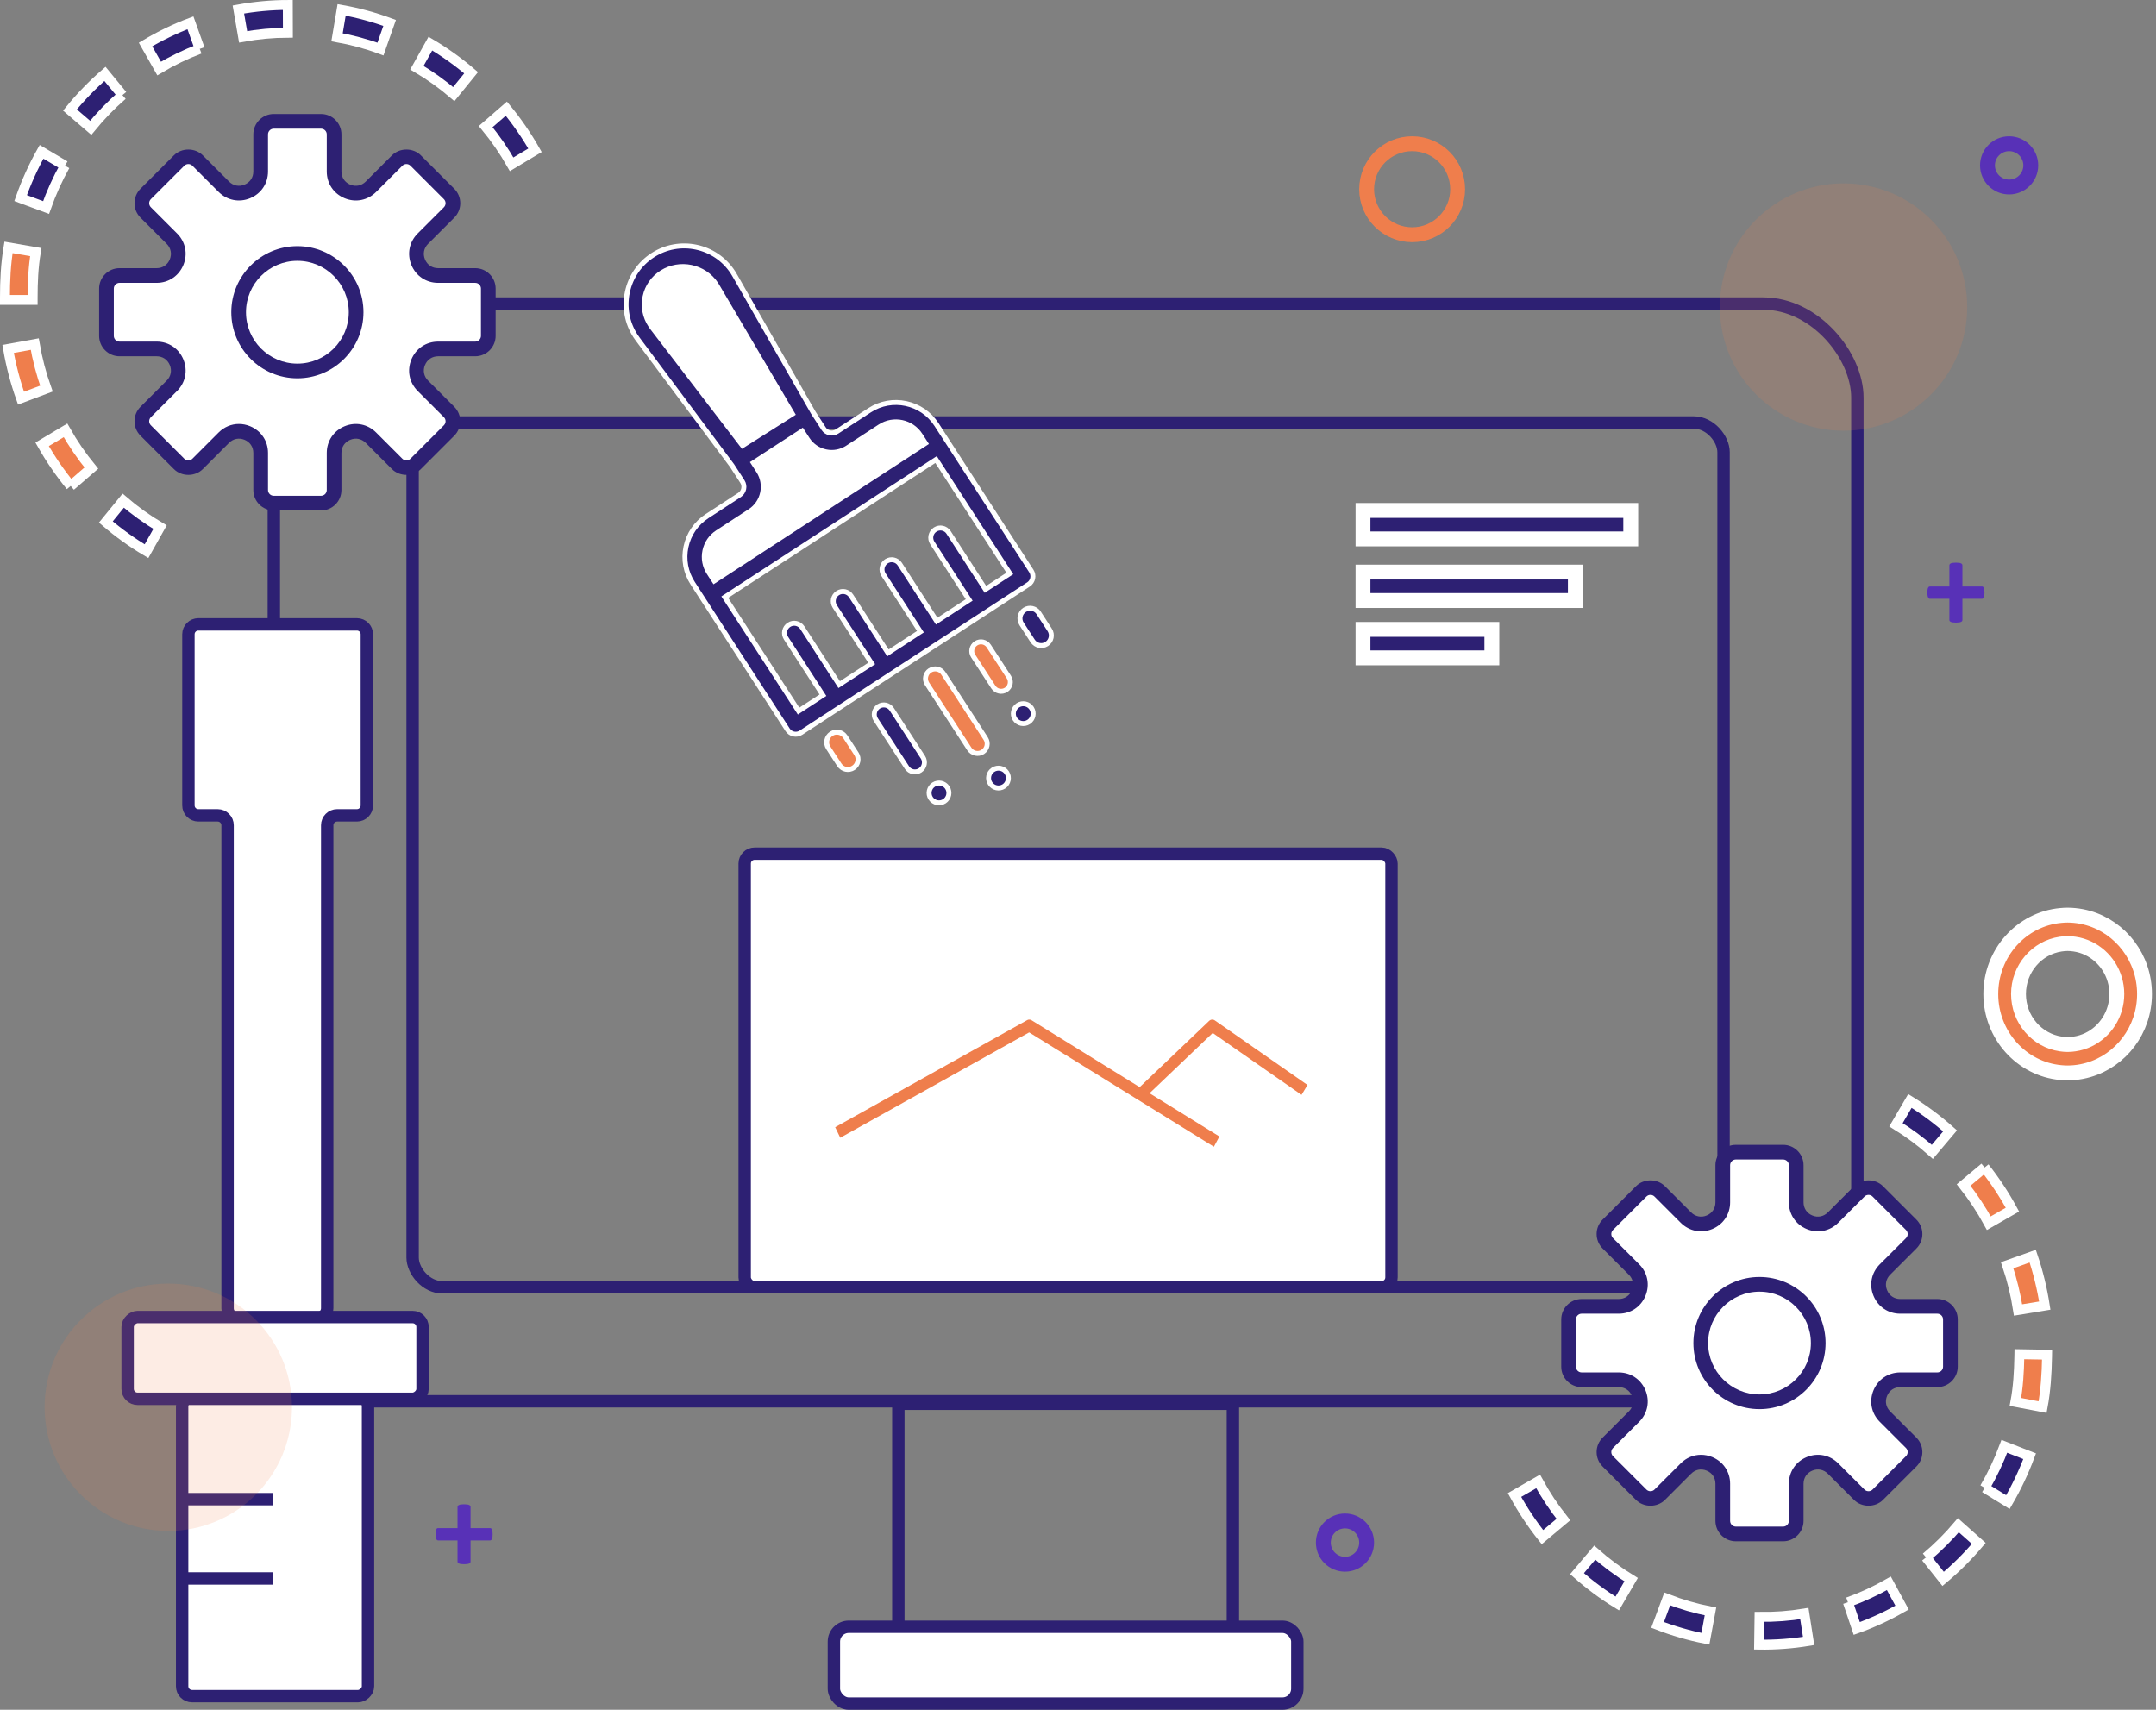 <?xml version="1.0" encoding="UTF-8"?>
<svg width="435px" height="345px" viewBox="0 0 435 345" version="1.1" xmlns="http://www.w3.org/2000/svg" xmlns:xlink="http://www.w3.org/1999/xlink">
    <rect x="0" y="0" width="435" height="345" fill="#808080" stroke="none"/>
    <!-- Generator: Sketch 53.2 (72643) - https://sketchapp.com -->
    <title>Group 4</title>
    <desc>Created with Sketch.</desc>
    <g id="Page-1" stroke="none" stroke-width="1" fill="none" fill-rule="evenodd">
        <g id="Desktop" transform="translate(-315, -302)">
            <g id="Group-4" transform="translate(316, 303)">
                <g id="Fill-52-Clipped" transform="translate(400, 183)" fill="#EF7E4C" fill-rule="nonzero" stroke="#FFFFFF" stroke-width="3">
                    <path d="M20.364,25.794 C19.493,26.213 18.556,26.505 17.57,26.648 C17.112,26.715 16.647,26.762 16.171,26.762 C15.696,26.762 15.233,26.715 14.776,26.649 C9.97,25.948 6.257,21.703 6.257,16.573 C6.257,11.445 9.97,7.202 14.776,6.501 C15.233,6.434 15.696,6.388 16.171,6.388 C16.647,6.388 17.112,6.435 17.57,6.502 C18.556,6.644 19.493,6.936 20.364,7.356 C23.743,8.982 26.093,12.497 26.093,16.573 C26.093,20.652 23.743,24.167 20.364,25.794 M20.364,1.256 C19.462,0.995 18.53,0.811 17.57,0.722 C17.109,0.679 16.643,0.649 16.171,0.649 C15.7,0.649 15.236,0.68 14.776,0.722 C6.879,1.45 0.668,8.277 0.668,16.573 C0.668,24.872 6.879,31.7 14.776,32.428 C15.236,32.47 15.7,32.501 16.171,32.501 C16.643,32.501 17.109,32.47 17.57,32.428 C18.53,32.339 19.462,32.153 20.364,31.892 C26.883,30.008 31.682,23.862 31.682,16.573 C31.682,9.286 26.883,3.141 20.364,1.256" id="Fill-52"></path>
                </g>
                <g id="Group-3" transform="translate(148, 176)"></g>
                <polygon id="Fill-59" stroke="#FFFFFF" stroke-width="3" fill="#2D2073" fill-rule="nonzero" points="274 107.739 328.023 107.739 328.023 102 274 102"></polygon>
                <polygon id="Fill-60" stroke="#FFFFFF" stroke-width="3" fill="#2D2073" fill-rule="nonzero" points="274 120.173 316.846 120.173 316.846 114.434 274 114.434"></polygon>
                <polygon id="Fill-60-Copy" stroke="#FFFFFF" stroke-width="3" fill="#2D2073" fill-rule="nonzero" points="274 131.739 300 131.739 300 126 274 126"></polygon>
                <circle id="Oval-Copy" stroke="#EF7E4C" stroke-width="3" transform="translate(283.917, 37.182) rotate(-180) translate(-283.917, -37.182) " cx="283.917" cy="37.182" r="9.182"></circle>
                <circle id="Oval-Copy" stroke="#5831B7" stroke-width="3" transform="translate(270.367, 310.264) rotate(-180) translate(-270.367, -310.264) " cx="270.367" cy="310.264" r="4.367"></circle>
                <circle id="Oval-Copy-Copy" stroke="#5831B7" stroke-width="3" transform="translate(404.367, 32.367) rotate(-180) translate(-404.367, -32.367) " cx="404.367" cy="32.367" r="4.367"></circle>
                <rect id="Rectangle" stroke="#2D2073" stroke-width="2.5" x="54.25" y="60.25" width="319.5" height="221.5" rx="19"></rect>
                <rect id="Rectangle-Copy" stroke="#2D2073" stroke-width="2.5" x="82.25" y="84.25" width="264.5" height="174.5" rx="6"></rect>
                <g id="Group" transform="translate(23, 124)" stroke="#2D2073" stroke-width="2.5">
                    <rect id="Rectangle" fill="#FFFFFF" transform="translate(31.5, 187) rotate(90) translate(-31.5, -187) " x="1.25" y="168.25" width="60.5" height="37.5" rx="2"></rect>
                    <path d="M-36,60.902 L61.497,60.902 C62.601,60.902 63.497,60.006 63.497,58.902 L63.497,55 C63.497,53.895 64.392,53 65.497,53 L100.031,53 C101.136,53 102.031,53.895 102.031,55 L102.031,87 C102.031,88.105 101.136,89 100.031,89 L65.497,89 C64.392,89 63.497,88.105 63.497,87 L63.497,83 C63.497,81.895 62.601,81 61.497,81 L-35.972,81 C-37.076,81 -37.97,80.107 -37.972,79.003 L-38,62.905 C-38.002,61.8 -37.108,60.903 -36.003,60.902 C-36.002,60.902 -36.001,60.902 -36,60.902 Z" id="Path" fill="#FFFFFF" transform="translate(32.016, 71) rotate(-90) translate(-32.016, -71) "></path>
                    <rect id="Rectangle" fill="#FFFFFF" transform="translate(31.5, 149) rotate(-90) translate(-31.5, -149) " x="23.25" y="119.25" width="16.5" height="59.5" rx="2"></rect>
                    <path d="M13.016,177.5 L31.016,177.5" id="Path-2"></path>
                    <path d="M13,193.5 L31,193.5" id="Path-2-Copy"></path>
                </g>
                <rect id="Rectangle" stroke="#2D2073" stroke-width="2.5" x="180.25" y="282.25" width="67.5" height="48.5"></rect>
                <rect id="Rectangle" stroke="#2D2073" stroke-width="2.5" fill="#FFFFFF" x="167.25" y="327.25" width="93.5" height="15.5" rx="3"></rect>
                <circle id="Oval-Copy-2" fill-opacity="0.151" fill="#EF7E4C" fill-rule="nonzero" transform="translate(32.955, 282.955) rotate(-180) translate(-32.955, -282.955) " cx="32.955" cy="282.955" r="24.955"></circle>
                <circle id="Oval-Copy-2-Copy" fill-opacity="0.151" fill="#EF7E4C" fill-rule="nonzero" transform="translate(370.955, 60.955) rotate(-180) translate(-370.955, -60.955) " cx="370.955" cy="60.955" r="24.955"></circle>
                <g id="Page-1-Copy-3" transform="translate(393.5, 118.5) rotate(-180) translate(-393.5, -118.5) translate(387, 112)" fill="#5831B7" fill-rule="nonzero">
                    <g id="Clip-2">
                        <path d="M5.738,0.411 C5.571,0.436 5.438,0.471 5.337,0.52 C5.235,0.564 5.165,0.618 5.123,0.682 C5.081,0.746 5.06,0.816 5.06,0.905 L5.06,5.17 L1.144,5.17 C1.069,5.17 0.998,5.192 0.929,5.231 C0.863,5.273 0.806,5.342 0.755,5.438 C0.705,5.537 0.669,5.666 0.64,5.824 C0.616,5.984 0.603,6.181 0.603,6.413 C0.603,6.643 0.616,6.835 0.64,7.002 C0.669,7.167 0.701,7.295 0.748,7.391 C0.791,7.487 0.849,7.556 0.912,7.601 C0.975,7.642 1.04,7.661 1.108,7.661 L5.06,7.661 L5.06,11.915 C5.06,12.002 5.081,12.079 5.123,12.152 C5.165,12.219 5.235,12.278 5.337,12.322 C5.438,12.374 5.571,12.41 5.738,12.43 C5.906,12.457 6.115,12.469 6.369,12.469 C6.62,12.469 6.829,12.457 6.997,12.43 C7.165,12.41 7.299,12.374 7.4,12.322 C7.5,12.278 7.576,12.219 7.624,12.152 C7.667,12.079 7.688,12.002 7.688,11.915 L7.688,7.661 L11.629,7.661 C11.704,7.661 11.772,7.642 11.829,7.601 C11.888,7.556 11.94,7.487 11.988,7.391 C12.033,7.295 12.07,7.167 12.093,7.002 C12.119,6.835 12.131,6.643 12.131,6.413 C12.131,6.181 12.119,5.984 12.086,5.824 C12.059,5.666 12.021,5.537 11.967,5.438 C11.919,5.342 11.861,5.273 11.798,5.231 C11.734,5.192 11.664,5.17 11.592,5.17 L7.688,5.17 L7.688,0.905 C7.688,0.816 7.667,0.746 7.624,0.682 C7.576,0.618 7.5,0.564 7.4,0.52 C7.299,0.471 7.165,0.436 6.997,0.411 C6.829,0.387 6.62,0.372 6.369,0.372 C6.115,0.372 5.906,0.387 5.738,0.411 Z" id="path-3"></path>
                    </g>
                </g>
                <g id="Page-1-Copy-3-Copy" transform="translate(92.5, 308.5) rotate(-180) translate(-92.5, -308.5) translate(86, 302)" fill="#5831B7" fill-rule="nonzero">
                    <g id="Clip-2">
                        <path d="M5.738,0.411 C5.571,0.436 5.438,0.471 5.337,0.52 C5.235,0.564 5.165,0.618 5.123,0.682 C5.081,0.746 5.06,0.816 5.06,0.905 L5.06,5.17 L1.144,5.17 C1.069,5.17 0.998,5.192 0.929,5.231 C0.863,5.273 0.806,5.342 0.755,5.438 C0.705,5.537 0.669,5.666 0.64,5.824 C0.616,5.984 0.603,6.181 0.603,6.413 C0.603,6.643 0.616,6.835 0.64,7.002 C0.669,7.167 0.701,7.295 0.748,7.391 C0.791,7.487 0.849,7.556 0.912,7.601 C0.975,7.642 1.04,7.661 1.108,7.661 L5.06,7.661 L5.06,11.915 C5.06,12.002 5.081,12.079 5.123,12.152 C5.165,12.219 5.235,12.278 5.337,12.322 C5.438,12.374 5.571,12.41 5.738,12.43 C5.906,12.457 6.115,12.469 6.369,12.469 C6.62,12.469 6.829,12.457 6.997,12.43 C7.165,12.41 7.299,12.374 7.4,12.322 C7.5,12.278 7.576,12.219 7.624,12.152 C7.667,12.079 7.688,12.002 7.688,11.915 L7.688,7.661 L11.629,7.661 C11.704,7.661 11.772,7.642 11.829,7.601 C11.888,7.556 11.94,7.487 11.988,7.391 C12.033,7.295 12.07,7.167 12.093,7.002 C12.119,6.835 12.131,6.643 12.131,6.413 C12.131,6.181 12.119,5.984 12.086,5.824 C12.059,5.666 12.021,5.537 11.967,5.438 C11.919,5.342 11.861,5.273 11.798,5.231 C11.734,5.192 11.664,5.17 11.592,5.17 L7.688,5.17 L7.688,0.905 C7.688,0.816 7.667,0.746 7.624,0.682 C7.576,0.618 7.5,0.564 7.4,0.52 C7.299,0.471 7.165,0.436 6.997,0.411 C6.829,0.387 6.62,0.372 6.369,0.372 C6.115,0.372 5.906,0.387 5.738,0.411 Z" id="path-3"></path>
                    </g>
                </g>
                <g id="settings-(8)" transform="translate(19, 22)" fill-rule="nonzero">
                    <path d="M75.881,31.111 L68.397,31.111 C67.194,31.111 66.203,30.449 65.742,29.338 C65.281,28.227 65.516,27.056 66.364,26.206 L71.656,20.916 C72.434,20.138 72.862,19.102 72.862,18.003 C72.862,16.902 72.434,15.868 71.656,15.089 L64.911,8.344 C63.356,6.788 60.643,6.785 59.084,8.344 L53.794,13.634 C52.944,14.483 51.77,14.72 50.662,14.258 C49.551,13.797 48.889,12.806 48.889,11.603 L48.889,4.119 C48.889,1.847 47.041,0 44.77,0 L35.23,0 C32.959,0 31.111,1.847 31.111,4.119 L31.111,11.603 C31.111,12.806 30.449,13.797 29.338,14.258 C28.23,14.721 27.056,14.483 26.206,13.634 L20.916,8.344 C19.357,6.785 16.644,6.788 15.089,8.344 L8.344,15.089 C7.566,15.867 7.138,16.902 7.138,18.003 C7.138,19.102 7.566,20.136 8.344,20.916 L13.636,26.206 C14.484,27.056 14.717,28.227 14.258,29.338 C13.799,30.449 12.806,31.111 11.603,31.111 L4.119,31.111 C1.847,31.111 0,32.959 0,35.23 L0,44.769 C0,47.041 1.847,48.889 4.119,48.889 L11.603,48.889 C12.806,48.889 13.797,49.551 14.258,50.662 C14.719,51.773 14.484,52.944 13.636,53.794 L8.344,59.084 C7.566,59.862 7.138,60.898 7.138,61.997 C7.138,63.098 7.566,64.132 8.344,64.911 L15.089,71.656 C16.646,73.213 19.357,73.216 20.916,71.656 L26.206,66.364 C27.056,65.516 28.225,65.281 29.338,65.742 C30.449,66.203 31.111,67.194 31.111,68.397 L31.111,75.881 C31.111,78.153 32.959,80 35.23,80 L44.769,80 C47.04,80 48.887,78.153 48.887,75.881 L48.887,68.397 C48.887,67.194 49.55,66.203 50.661,65.742 C51.773,65.28 52.942,65.516 53.793,66.364 L59.083,71.656 C60.641,73.215 63.354,73.212 64.91,71.656 L71.655,64.911 C72.433,64.133 72.861,63.098 72.861,61.997 C72.861,60.898 72.433,59.864 71.655,59.084 L66.363,53.794 C65.514,52.944 65.281,51.773 65.741,50.662 C66.2,49.551 67.194,48.889 68.397,48.889 L75.881,48.889 C78.153,48.889 80,47.041 80,44.77 L80,35.23 C80,32.959 78.153,31.111 75.881,31.111 Z" id="Shape" fill="#2D2073"></path>
                    <path d="M77.037,44.77 C77.037,45.407 76.519,45.926 75.881,45.926 L68.397,45.926 C65.991,45.926 63.924,47.307 63.004,49.529 C62.083,51.751 62.567,54.19 64.27,55.89 L69.561,61.181 C70.013,61.633 70.013,62.366 69.561,62.816 L62.816,69.561 C62.366,70.012 61.633,70.015 61.181,69.561 L55.89,64.27 C54.188,62.567 51.751,62.086 49.529,63.004 C47.307,63.924 45.926,65.991 45.926,68.397 L45.926,75.881 C45.926,76.519 45.407,77.037 44.77,77.037 L35.23,77.037 C34.593,77.037 34.074,76.519 34.074,75.881 L34.074,68.397 C34.074,65.991 32.693,63.924 30.471,63.004 C29.726,62.695 28.959,62.544 28.2,62.544 C26.698,62.544 25.241,63.136 24.11,64.268 L18.819,69.56 C18.366,70.013 17.633,70.01 17.184,69.56 L10.439,62.815 C9.987,62.363 9.987,61.63 10.439,61.179 L15.73,55.889 C17.431,54.188 17.917,51.75 16.996,49.527 C16.076,47.307 14.009,45.926 11.603,45.926 L4.119,45.926 C3.481,45.926 2.963,45.407 2.963,44.77 L2.963,35.23 C2.963,34.593 3.481,34.074 4.119,34.074 L11.603,34.074 C14.009,34.074 16.076,32.693 16.996,30.471 C17.917,28.249 17.433,25.81 15.73,24.11 L10.439,18.819 C9.987,18.367 9.987,17.634 10.439,17.184 L17.184,10.439 C17.634,9.987 18.367,9.987 18.819,10.439 L24.11,15.729 C25.809,17.428 28.246,17.916 30.471,16.994 C32.693,16.076 34.074,14.009 34.074,11.603 L34.074,4.119 C34.074,3.481 34.593,2.963 35.23,2.963 L44.769,2.963 C45.407,2.963 45.926,3.481 45.926,4.119 L45.926,11.603 C45.926,14.009 47.307,16.076 49.529,16.996 C51.754,17.917 54.19,17.431 55.89,15.73 L61.181,10.44 C61.634,9.988 62.367,9.988 62.816,10.44 L69.561,17.185 C70.013,17.637 70.013,18.37 69.561,18.821 L64.27,24.111 C62.569,25.812 62.083,28.25 63.004,30.473 C63.924,32.695 65.991,34.076 68.397,34.076 L75.881,34.076 C76.519,34.074 77.037,34.593 77.037,35.23 L77.037,44.77 Z" id="Path" fill="#FFFFFF"></path>
                    <path d="M40,26.667 C32.647,26.667 26.667,32.647 26.667,40 C26.667,47.353 32.647,53.333 40,53.333 C47.353,53.333 53.333,47.353 53.333,40 C53.333,32.647 47.353,26.667 40,26.667 Z M40,50.37 C34.283,50.37 29.63,45.717 29.63,40 C29.63,34.283 34.283,29.63 40,29.63 C45.717,29.63 50.37,34.283 50.37,40 C50.37,45.717 45.717,50.37 40,50.37 Z" id="Shape" fill="#2D2073"></path>
                </g>
                <g id="paint-brushes" transform="translate(165.814, 105.199) rotate(102) translate(-165.814, -105.199) translate(115.814, 55.699)" fill-rule="nonzero" stroke="#FFFFFF">
                    <path d="M99.332,14.752 C98.552,13.972 97.284,13.972 96.504,14.752 C95.722,15.535 95.722,16.801 96.504,17.581 C97.284,18.363 98.552,18.363 99.332,17.581 C100.113,16.801 100.113,15.535 99.332,14.752 Z" id="Path" fill="#2D2073"></path>
                    <path d="M93.903,3.638 C93.121,2.858 91.855,2.858 91.073,3.638 C90.294,4.421 90.294,5.687 91.073,6.467 C91.855,7.249 93.121,7.249 93.903,6.467 C94.684,5.687 94.684,4.421 93.903,3.638 Z" id="Path" fill="#2D2073"></path>
                    <path d="M80.148,1.451 C79.366,0.67 78.1,0.67 77.318,1.451 C76.538,2.233 76.538,3.499 77.318,4.279 C78.1,5.061 79.366,5.061 80.148,4.279 C80.928,3.499 80.928,2.233 80.148,1.451 Z" id="Path" fill="#2D2073"></path>
                    <path d="M11.352,86.615 C10.569,85.835 9.303,85.835 8.521,86.615 C7.741,87.397 7.741,88.663 8.521,89.445 C9.303,90.225 10.569,90.225 11.352,89.445 C12.131,88.663 12.131,87.397 11.352,86.615 Z" id="Path" fill="#2D2073"></path>
                    <path d="M27.901,70.471 C27.144,69.694 25.931,69.709 25.193,70.506 L15.022,81.475 C14.284,82.272 14.299,83.548 15.056,84.325 C15.428,84.708 15.911,84.898 16.393,84.898 C16.891,84.898 17.388,84.695 17.763,84.29 L27.934,73.321 C28.672,72.524 28.657,71.248 27.901,70.471 Z" id="Path" fill="#2D2073"></path>
                    <path d="M91.809,45.935 L84.899,39.044 C84.888,39.033 84.878,39.023 84.867,39.013 L76.584,30.753 C76.575,30.743 76.565,30.733 76.555,30.724 L68.273,22.465 C68.264,22.455 68.254,22.445 68.245,22.436 L59.96,14.174 C59.951,14.165 59.941,14.156 59.932,14.146 L53.018,7.252 C52.651,6.886 52.153,6.68 51.633,6.68 C51.113,6.68 50.615,6.886 50.248,7.252 L28.083,29.355 L25.309,32.119 C21.491,35.929 21.491,42.126 25.31,45.934 L30.853,51.461 C31.223,51.83 31.426,52.321 31.426,52.842 C31.426,53.364 31.223,53.855 30.853,54.223 L28.119,56.949 L4.385,78.146 C4.384,78.147 4.383,78.148 4.382,78.149 C4.181,78.326 3.997,78.498 3.821,78.673 C-0.763,83.244 -0.763,90.681 3.821,95.252 C6.038,97.462 8.99,98.68 12.133,98.68 C15.276,98.68 18.228,97.463 20.445,95.252 C20.624,95.074 20.801,94.886 20.985,94.677 C20.985,94.677 20.986,94.676 20.986,94.676 C20.987,94.675 20.988,94.674 20.989,94.673 L41.982,70.756 L44.707,68.039 C45.471,67.278 46.713,67.278 47.477,68.039 L53.019,73.564 C54.869,75.41 57.329,76.427 59.946,76.427 C62.562,76.427 65.022,75.41 66.871,73.565 L69.644,70.802 L91.809,48.698 C92.574,47.935 92.574,46.698 91.809,45.935 Z M68.259,66.657 L32.239,30.737 L51.633,11.397 L55.79,15.542 L46.092,25.211 C45.327,25.974 45.327,27.211 46.092,27.974 C46.474,28.356 46.976,28.547 47.477,28.547 C47.979,28.547 48.48,28.356 48.862,27.975 L58.561,18.305 L64.103,23.832 L54.405,33.501 C53.64,34.264 53.64,35.501 54.405,36.264 C54.787,36.646 55.289,36.837 55.79,36.837 C56.292,36.837 56.793,36.646 57.176,36.265 L66.874,26.595 L72.414,32.12 L62.716,41.789 C61.951,42.552 61.951,43.789 62.716,44.552 C63.099,44.934 63.6,45.125 64.102,45.125 C64.603,45.125 65.104,44.934 65.487,44.553 L75.185,34.883 L80.727,40.41 L71.029,50.079 C70.264,50.842 70.264,52.079 71.029,52.842 C71.412,53.224 71.913,53.415 72.415,53.415 C72.916,53.415 73.418,53.224 73.8,52.843 L83.498,43.173 L87.653,47.317 L68.259,66.657 Z" id="Shape" fill="#2D2073"></path>
                    <path d="M64.101,70.802 C62.991,71.91 61.515,72.52 59.946,72.52 C58.377,72.52 56.901,71.91 55.79,70.801 L50.248,65.276 C47.956,62.991 44.228,62.991 41.936,65.276 L40.551,66.657 L32.239,58.368 L33.624,56.987 C34.734,55.88 35.345,54.408 35.345,52.842 C35.345,51.277 34.733,49.805 33.624,48.698 L28.081,43.171 C25.79,40.886 25.79,37.167 28.08,34.882 L29.467,33.5 L65.488,69.42 L64.101,70.802 Z" id="Path" fill="#FFFFFF"></path>
                    <path d="M18.1,92.295 L18.1,92.295 C17.975,92.44 17.858,92.569 17.741,92.688 C16.289,94.174 14.354,94.991 12.293,94.991 C10.232,94.991 8.297,94.174 6.846,92.688 C3.842,89.615 3.842,84.616 6.845,81.543 C6.965,81.421 7.092,81.299 7.235,81.171 C7.237,81.169 7.238,81.167 7.24,81.165 C7.242,81.163 7.245,81.162 7.247,81.16 L29.261,60.991 L37.593,69.515 L18.1,92.295 Z" id="Path" fill="#FFFFFF"></path>
                    <path d="M74.746,7.244 C74.018,6.517 72.838,6.517 72.11,7.244 L66.838,12.516 C66.11,13.244 66.11,14.424 66.838,15.153 C67.202,15.516 67.679,15.699 68.156,15.699 C68.633,15.699 69.111,15.516 69.474,15.153 L74.746,9.881 C75.474,9.153 75.474,7.973 74.746,7.244 Z" id="Path" fill="#EF8251"></path>
                    <path d="M63.995,1.159 C63.194,0.359 61.896,0.358 61.095,1.159 L58.196,4.058 C57.396,4.859 57.395,6.157 58.196,6.958 C58.597,7.358 59.121,7.559 59.646,7.559 C60.171,7.559 60.696,7.358 61.096,6.958 L63.995,4.059 C64.796,3.258 64.796,1.96 63.995,1.159 Z" id="Path" fill="#2D2073"></path>
                    <path d="M87.977,9.248 C87.212,8.483 85.972,8.483 85.206,9.248 L74.124,20.33 C73.36,21.095 73.36,22.336 74.125,23.101 C74.507,23.483 75.008,23.674 75.51,23.674 C76.011,23.674 76.513,23.483 76.895,23.101 L87.977,12.019 C88.742,11.254 88.742,10.013 87.977,9.248 Z" id="Path" fill="#EF8251"></path>
                    <path d="M94.259,20.843 C93.508,20.092 92.291,20.092 91.54,20.843 L83.385,28.997 C82.634,29.748 82.634,30.965 83.384,31.716 C83.76,32.092 84.252,32.28 84.744,32.28 C85.236,32.28 85.728,32.092 86.103,31.717 L94.259,23.562 C95.009,22.811 95.009,21.594 94.259,20.843 Z" id="Path" fill="#2D2073"></path>
                    <path d="M96.557,34.109 C95.757,33.308 94.458,33.308 93.658,34.109 L90.758,37.008 C89.958,37.809 89.958,39.107 90.758,39.908 C91.159,40.308 91.684,40.509 92.208,40.509 C92.733,40.509 93.258,40.308 93.658,39.908 L96.557,37.009 C97.358,36.208 97.358,34.91 96.557,34.109 Z" id="Path" fill="#EF8251"></path>
                </g>
                <g id="settings-(8)-copy" transform="translate(314, 230)" fill-rule="nonzero">
                    <path d="M75.881,31.111 L68.397,31.111 C67.194,31.111 66.203,30.449 65.742,29.338 C65.281,28.227 65.516,27.056 66.364,26.206 L71.656,20.916 C72.434,20.138 72.862,19.102 72.862,18.003 C72.862,16.902 72.434,15.868 71.656,15.089 L64.911,8.344 C63.356,6.788 60.643,6.785 59.084,8.344 L53.794,13.634 C52.944,14.483 51.77,14.72 50.662,14.258 C49.551,13.797 48.889,12.806 48.889,11.603 L48.889,4.119 C48.889,1.847 47.041,0 44.77,0 L35.23,0 C32.959,0 31.111,1.847 31.111,4.119 L31.111,11.603 C31.111,12.806 30.449,13.797 29.338,14.258 C28.23,14.721 27.056,14.483 26.206,13.634 L20.916,8.344 C19.357,6.785 16.644,6.788 15.089,8.344 L8.344,15.089 C7.566,15.867 7.138,16.902 7.138,18.003 C7.138,19.102 7.566,20.136 8.344,20.916 L13.636,26.206 C14.484,27.056 14.717,28.227 14.258,29.338 C13.799,30.449 12.806,31.111 11.603,31.111 L4.119,31.111 C1.847,31.111 0,32.959 0,35.23 L0,44.769 C0,47.041 1.847,48.889 4.119,48.889 L11.603,48.889 C12.806,48.889 13.797,49.551 14.258,50.662 C14.719,51.773 14.484,52.944 13.636,53.794 L8.344,59.084 C7.566,59.862 7.138,60.898 7.138,61.997 C7.138,63.098 7.566,64.132 8.344,64.911 L15.089,71.656 C16.646,73.213 19.357,73.216 20.916,71.656 L26.206,66.364 C27.056,65.516 28.225,65.281 29.338,65.742 C30.449,66.203 31.111,67.194 31.111,68.397 L31.111,75.881 C31.111,78.153 32.959,80 35.23,80 L44.769,80 C47.04,80 48.887,78.153 48.887,75.881 L48.887,68.397 C48.887,67.194 49.55,66.203 50.661,65.742 C51.773,65.28 52.942,65.516 53.793,66.364 L59.083,71.656 C60.641,73.215 63.354,73.212 64.91,71.656 L71.655,64.911 C72.433,64.133 72.861,63.098 72.861,61.997 C72.861,60.898 72.433,59.864 71.655,59.084 L66.363,53.794 C65.514,52.944 65.281,51.773 65.741,50.662 C66.2,49.551 67.194,48.889 68.397,48.889 L75.881,48.889 C78.153,48.889 80,47.041 80,44.77 L80,35.23 C80,32.959 78.153,31.111 75.881,31.111 Z" id="Shape" fill="#2D2073"></path>
                    <path d="M77.037,44.77 C77.037,45.407 76.519,45.926 75.881,45.926 L68.397,45.926 C65.991,45.926 63.924,47.307 63.004,49.529 C62.083,51.751 62.567,54.19 64.27,55.89 L69.561,61.181 C70.013,61.633 70.013,62.366 69.561,62.816 L62.816,69.561 C62.366,70.012 61.633,70.015 61.181,69.561 L55.89,64.27 C54.188,62.567 51.751,62.086 49.529,63.004 C47.307,63.924 45.926,65.991 45.926,68.397 L45.926,75.881 C45.926,76.519 45.407,77.037 44.77,77.037 L35.23,77.037 C34.593,77.037 34.074,76.519 34.074,75.881 L34.074,68.397 C34.074,65.991 32.693,63.924 30.471,63.004 C29.726,62.695 28.959,62.544 28.2,62.544 C26.698,62.544 25.241,63.136 24.11,64.268 L18.819,69.56 C18.366,70.013 17.633,70.01 17.184,69.56 L10.439,62.815 C9.987,62.363 9.987,61.63 10.439,61.179 L15.73,55.889 C17.431,54.188 17.917,51.75 16.996,49.527 C16.076,47.307 14.009,45.926 11.603,45.926 L4.119,45.926 C3.481,45.926 2.963,45.407 2.963,44.77 L2.963,35.23 C2.963,34.593 3.481,34.074 4.119,34.074 L11.603,34.074 C14.009,34.074 16.076,32.693 16.996,30.471 C17.917,28.249 17.433,25.81 15.73,24.11 L10.439,18.819 C9.987,18.367 9.987,17.634 10.439,17.184 L17.184,10.439 C17.634,9.987 18.367,9.987 18.819,10.439 L24.11,15.729 C25.809,17.428 28.246,17.916 30.471,16.994 C32.693,16.076 34.074,14.009 34.074,11.603 L34.074,4.119 C34.074,3.481 34.593,2.963 35.23,2.963 L44.769,2.963 C45.407,2.963 45.926,3.481 45.926,4.119 L45.926,11.603 C45.926,14.009 47.307,16.076 49.529,16.996 C51.754,17.917 54.19,17.431 55.89,15.73 L61.181,10.44 C61.634,9.988 62.367,9.988 62.816,10.44 L69.561,17.185 C70.013,17.637 70.013,18.37 69.561,18.821 L64.27,24.111 C62.569,25.812 62.083,28.25 63.004,30.473 C63.924,32.695 65.991,34.076 68.397,34.076 L75.881,34.076 C76.519,34.074 77.037,34.593 77.037,35.23 L77.037,44.77 Z" id="Path" fill="#FFFFFF"></path>
                    <path d="M40,26.667 C32.647,26.667 26.667,32.647 26.667,40 C26.667,47.353 32.647,53.333 40,53.333 C47.353,53.333 53.333,47.353 53.333,40 C53.333,32.647 47.353,26.667 40,26.667 Z M40,50.37 C34.283,50.37 29.63,45.717 29.63,40 C29.63,34.283 34.283,29.63 40,29.63 C45.717,29.63 50.37,34.283 50.37,40 C50.37,45.717 45.717,50.37 40,50.37 Z" id="Shape" fill="#2D2073"></path>
                </g>
                <g id="Group-2" fill-rule="nonzero" stroke="#FFFFFF" stroke-width="2">
                    <path d="M39.306,8.864 L37.424,3.603 C34.294,4.784 31.246,6.257 28.362,7.981 L31.107,12.826 C33.717,11.266 36.476,9.932 39.306,8.864" id="Fill-17" fill="#2D2073"></path>
                    <path d="M23.699,18.192 L20.177,13.909 C17.629,16.119 15.252,18.571 13.113,21.199 L17.301,24.794 C19.238,22.415 21.39,20.193 23.699,18.192" id="Fill-21" fill="#2D2073"></path>
                    <path d="M5.589,59.04 C5.589,55.961 5.718,52.876 6.224,49.871 L0.718,48.917 C0.159,52.237 -4.08562073e-14,55.643 -4.08562073e-14,59.04 L-4.08562073e-14,59.516 L5.589,59.516 L5.589,59.04 Z" id="Fill-23" fill="#EF7E4C"></path>
                    <path d="M13.26,97.062 L17.435,93.451 C15.489,91.078 13.732,88.516 12.216,85.836 L7.497,88.652 C9.171,91.612 11.11,94.441 13.26,97.062" id="Fill-25" fill="#EF7E4C"></path>
                    <path d="M94.053,13.68 C91.489,11.483 88.722,9.505 85.832,7.801 L83.114,12.662 C85.731,14.204 88.235,15.994 90.556,17.984 L94.053,13.68 Z" id="Fill-27" fill="#2D2073"></path>
                    <path d="M12.11,32.431 L7.381,29.635 C5.714,32.607 4.294,35.749 3.16,38.971 L8.293,40.876 C9.319,37.961 10.603,35.12 12.11,32.431" id="Fill-29" fill="#2D2073"></path>
                    <path d="M0.636,69.406 C1.218,72.779 2.093,76.122 3.242,79.341 L8.367,77.414 C7.33,74.504 6.536,71.479 6.01,68.428 L0.636,69.406 Z" id="Fill-31" fill="#EF7E4C"></path>
                    <path d="M57.069,-4.70734562e-14 C53.722,0.01 50.366,0.319 47.096,0.917 L48.053,6.435 C51.013,5.894 54.053,5.614 57.086,5.604 L57.069,-4.70734562e-14 Z" id="Fill-33" fill="#2D2073"></path>
                    <path d="M20.354,104.323 C22.914,106.526 25.677,108.51 28.563,110.219 L31.29,105.364 C28.677,103.816 26.177,102.021 23.858,100.027 L20.354,104.323 Z" id="Fill-35" fill="#2D2073"></path>
                    <path d="M106.941,29.324 C105.261,26.368 103.316,23.543 101.16,20.926 L96.993,24.546 C98.946,26.915 100.707,29.473 102.227,32.149 L106.941,29.324 Z" id="Fill-37" fill="#2D2073"></path>
                    <path d="M77.613,3.625 C74.475,2.463 71.216,1.581 67.925,1 L67,6.525 C69.977,7.05 72.925,7.848 75.763,8.898 L77.613,3.625 Z" id="Fill-19" fill="#2D2073"></path>
                </g>
                <g id="Group-2-Copy" transform="translate(358.46, 275.425) rotate(-179) translate(-358.46, -275.425) translate(304.96, 219.925)" fill-rule="nonzero" stroke="#FFFFFF" stroke-width="2">
                    <path d="M39.306,8.864 L37.424,3.603 C34.294,4.784 31.246,6.257 28.362,7.981 L31.107,12.826 C33.717,11.266 36.476,9.932 39.306,8.864" id="Fill-17" fill="#2D2073"></path>
                    <path d="M23.699,18.192 L20.177,13.909 C17.629,16.119 15.252,18.571 13.113,21.199 L17.301,24.794 C19.238,22.415 21.39,20.193 23.699,18.192" id="Fill-21" fill="#2D2073"></path>
                    <path d="M5.589,59.04 C5.589,55.961 5.718,52.876 6.224,49.871 L0.718,48.917 C0.159,52.237 -4.08562073e-14,55.643 -4.08562073e-14,59.04 L-4.08562073e-14,59.516 L5.589,59.516 L5.589,59.04 Z" id="Fill-23" fill="#EF7E4C"></path>
                    <path d="M13.26,97.062 L17.435,93.451 C15.489,91.078 13.732,88.516 12.216,85.836 L7.497,88.652 C9.171,91.612 11.11,94.441 13.26,97.062" id="Fill-25" fill="#EF7E4C"></path>
                    <path d="M94.053,13.68 C91.489,11.483 88.722,9.505 85.832,7.801 L83.114,12.662 C85.731,14.204 88.235,15.994 90.556,17.984 L94.053,13.68 Z" id="Fill-27" fill="#2D2073"></path>
                    <path d="M12.11,32.431 L7.381,29.635 C5.714,32.607 4.294,35.749 3.16,38.971 L8.293,40.876 C9.319,37.961 10.603,35.12 12.11,32.431" id="Fill-29" fill="#2D2073"></path>
                    <path d="M0.636,69.406 C1.218,72.779 2.093,76.122 3.242,79.341 L8.367,77.414 C7.33,74.504 6.536,71.479 6.01,68.428 L0.636,69.406 Z" id="Fill-31" fill="#EF7E4C"></path>
                    <path d="M57.069,-4.70734562e-14 C53.722,0.01 50.366,0.319 47.096,0.917 L48.053,6.435 C51.013,5.894 54.053,5.614 57.086,5.604 L57.069,-4.70734562e-14 Z" id="Fill-33" fill="#2D2073"></path>
                    <path d="M20.354,104.323 C22.914,106.526 25.677,108.51 28.563,110.219 L31.29,105.364 C28.677,103.816 26.177,102.021 23.858,100.027 L20.354,104.323 Z" id="Fill-35" fill="#2D2073"></path>
                    <path d="M106.941,29.324 C105.261,26.368 103.316,23.543 101.16,20.926 L96.993,24.546 C98.946,26.915 100.707,29.473 102.227,32.149 L106.941,29.324 Z" id="Fill-37" fill="#2D2073"></path>
                    <path d="M77.613,3.625 C74.475,2.463 71.216,1.581 67.925,1 L67,6.525 C69.977,7.05 72.925,7.848 75.763,8.898 L77.613,3.625 Z" id="Fill-19" fill="#2D2073"></path>
                </g>
                <g id="Fill-55-Clipped" transform="translate(148, 170)">
                    <rect id="Rectangle" stroke="#2D2073" stroke-width="2.5" fill="#FFFFFF" x="1.25" y="1.25" width="130.5" height="87.5" rx="2"></rect>
                    <path d="M99.097,57.761 L85.471,49.329 L95.835,39.443 L114.075,52.149 L114.984,50.645 L116.896,47.48 L114.984,46.147 L97,33.621 C96.02,32.938 94.741,33.044 93.87,33.875 L80.738,46.401 L59.96,33.544 C59.196,33.073 58.256,33.049 57.473,33.485 L19.477,54.677 L17.464,55.801 L19.477,59.963 L19.853,60.74 L58.602,39.127 L96.509,62.584 L99.097,57.761 Z" id="Fill-55" stroke="#FFFFFF" stroke-width="3.118" fill="#EF7E4C" fill-rule="nonzero"></path>
                </g>
            </g>
        </g>
    </g>
</svg>